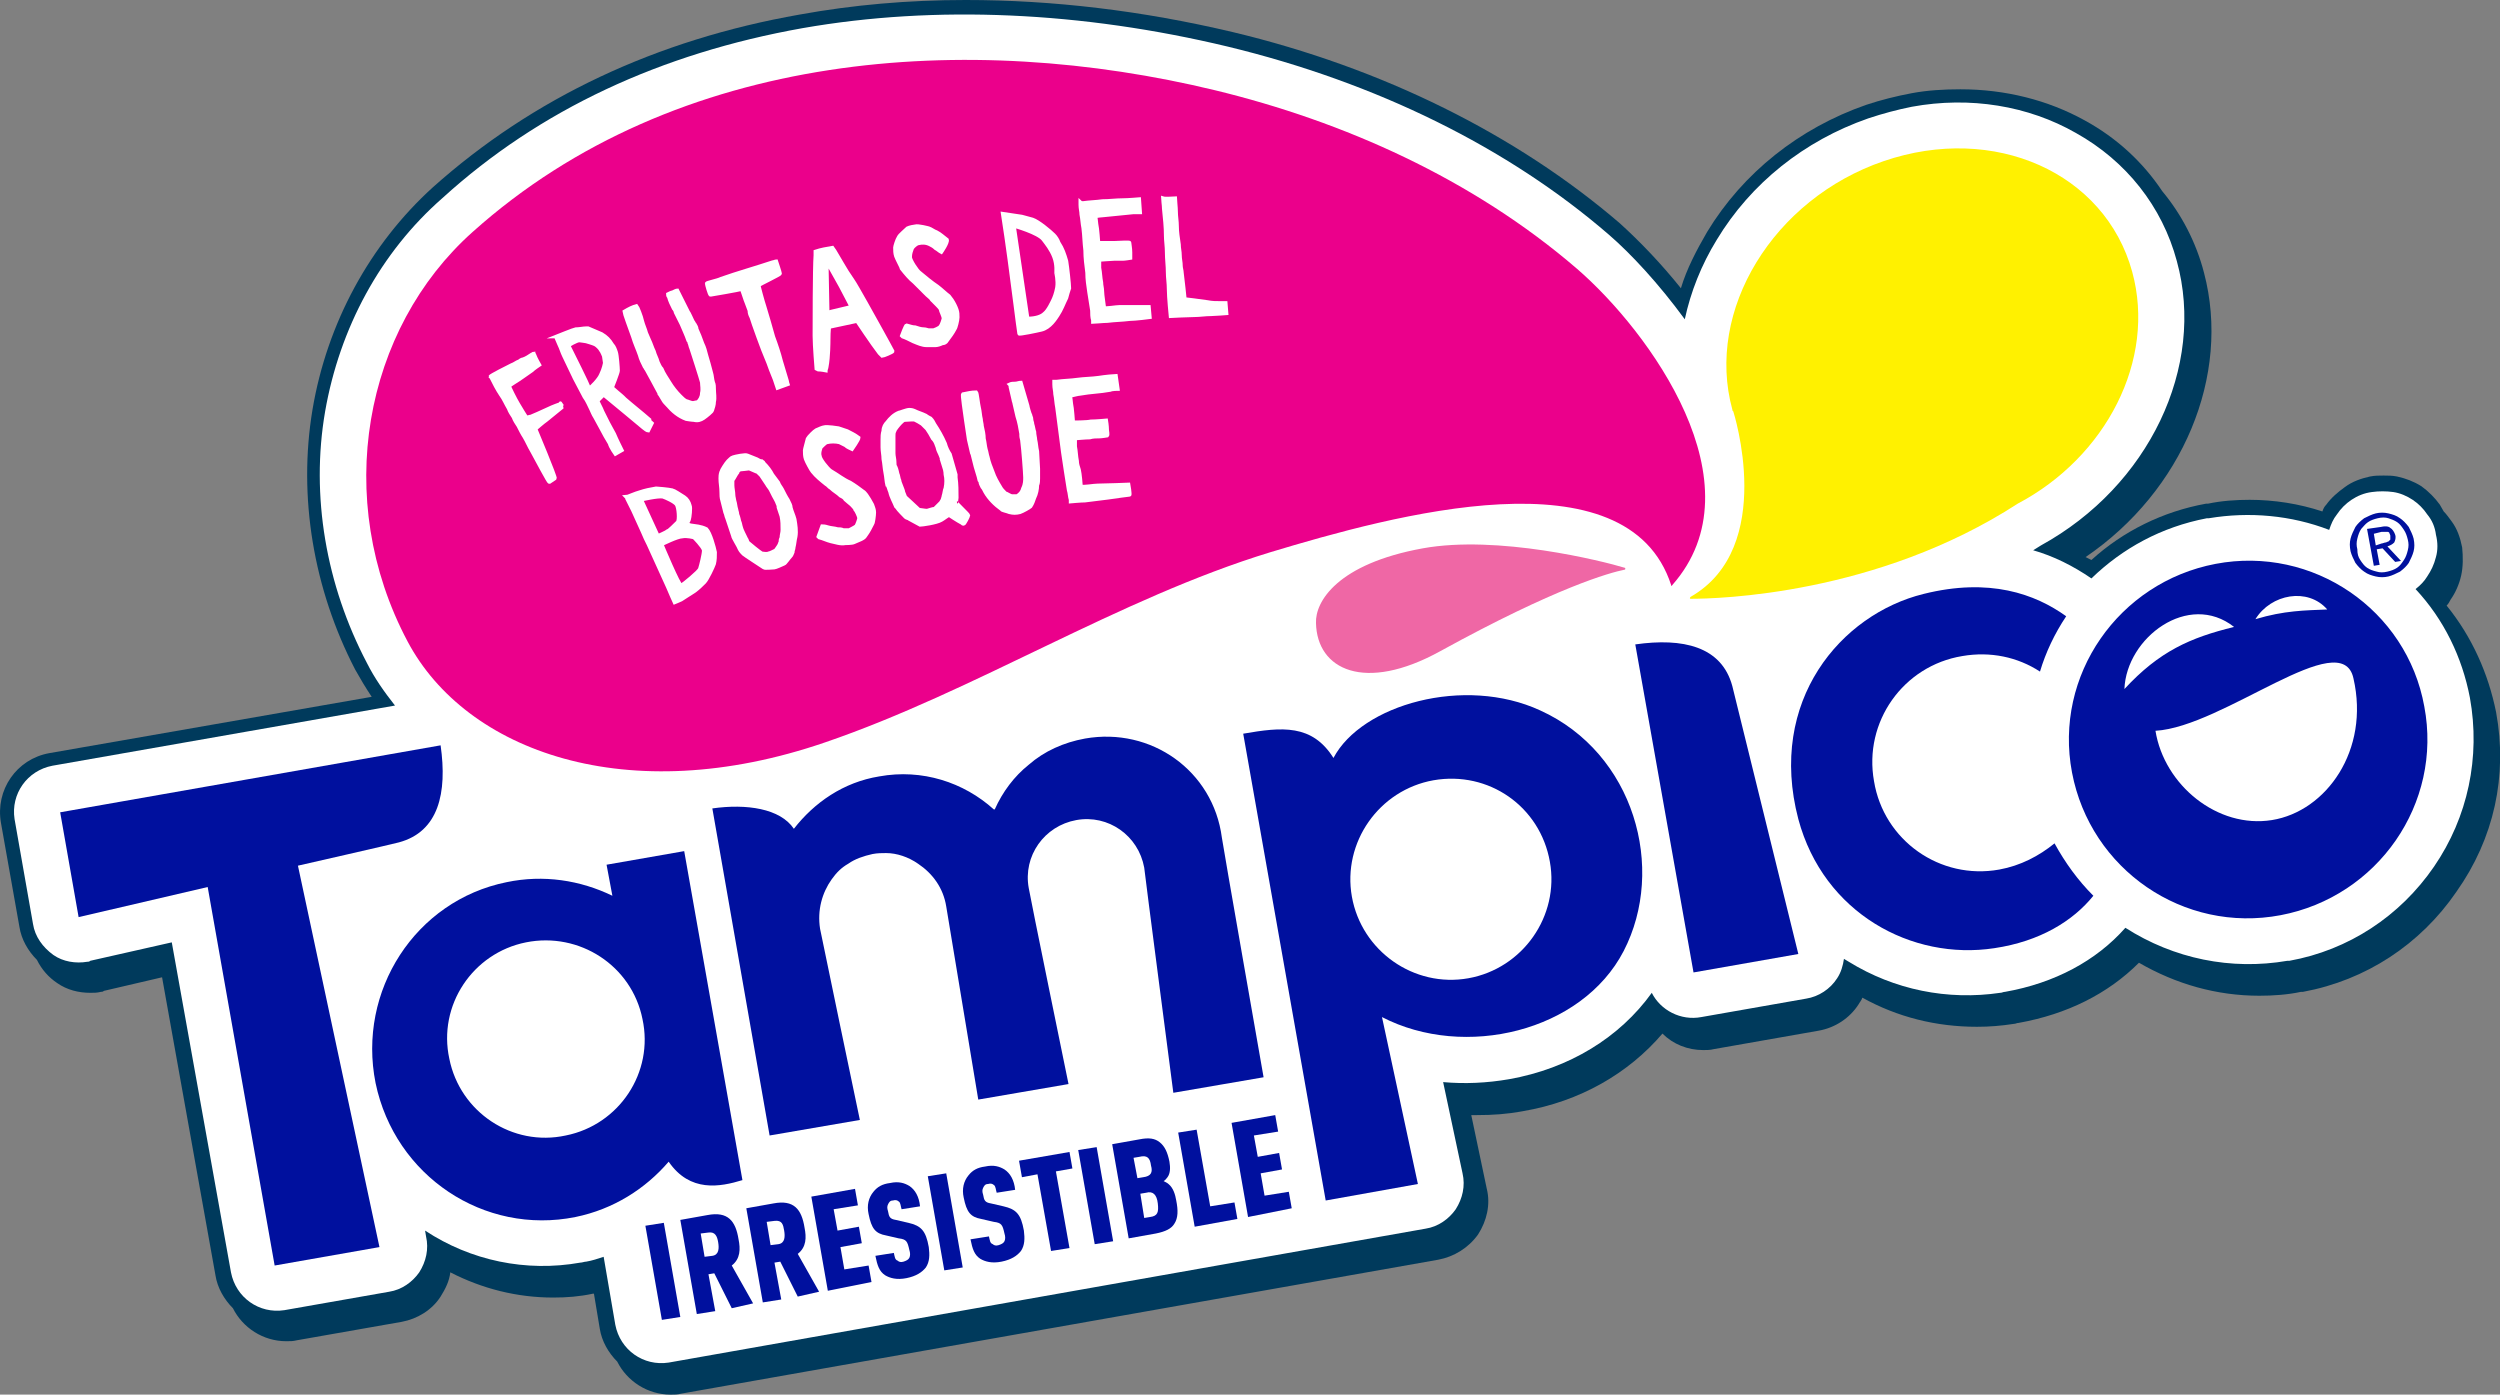 <svg xmlns="http://www.w3.org/2000/svg" xmlns:xlink="http://www.w3.org/1999/xlink" x="0px" y="0px" viewBox="0 0 257.6 143.7" style="enable-background:new 0 0 257.6 143.7;" xml:space="preserve"><rect x="0" y="0" width="257.6" height="143.7" fill="#808080" stroke="none"/><style type="text/css">	.st0{fill:#003A5C;}	.st1{fill:#FFFFFF;}	.st2{fill:#00109E;}	.st3{fill:none;}	.st4{fill:#EF67A5;}	.st5{fill:#FFF100;}	.st6{fill:#EB008B;}	.st7{fill:#FFFFFF;stroke:#FFFFFF;stroke-width:0.338;stroke-miterlimit:10;}</style><g id="Layer_1"></g><g id="type"></g><g id="Tampico_logo">	<g>		<g>			<g>				<path class="st0" d="M257.2,73.4c-0.8-4-2.5-7.8-5.1-11c0.2-0.2,0.3-0.4,0.4-0.6c0.5-0.7,0.9-1.6,1.1-2.5     c0.2-0.9,0.2-1.9,0.1-2.9c-0.2-1-0.5-1.9-1.1-2.7l0,0l0,0c-0.3-0.4-0.5-0.7-0.8-1c-0.1-0.2-0.3-0.5-0.4-0.7l0,0l0,0     c-0.5-0.7-1.2-1.4-1.9-1.9c-0.8-0.5-1.6-0.8-2.5-1c-0.5-0.1-0.9-0.1-1.4-0.1c-0.5,0-0.9,0-1.4,0.1c-0.9,0.2-1.8,0.5-2.6,1.1     c-0.7,0.5-1.4,1.1-1.9,1.8c-0.2,0.2-0.3,0.4-0.4,0.7c-2.4-0.8-5-1.2-7.5-1.2c-1.4,0-2.9,0.1-4.3,0.4l-0.2,0     c-4.4,0.8-8.5,2.8-11.8,5.8c-0.2-0.1-0.4-0.2-0.6-0.3c10-6.8,15-18.7,12.2-29.3c-0.8-3.1-2.3-6-4.3-8.4c-2-3-4.7-5.5-8-7.3     c-3.8-2.1-8.2-3.2-12.8-3.2c-1.7,0-3.4,0.1-5,0.4c-1.6,0.3-3.2,0.7-4.7,1.2c-6.9,2.4-12.7,7-16.4,13.1c-1.1,1.9-2.1,3.8-2.7,5.8     c-2-2.5-4.2-4.8-6.3-6.7c-10.6-9.1-24.4-16-39.9-19.7C117.7,1.1,108.5,0,99.5,0c-5.9,0-11.6,0.5-17.1,1.5     c-14.8,2.6-27.5,8.6-37.8,17.8c-6.5,5.9-10.9,14-12.4,22.9c-1.5,9,0.1,18.5,4.4,26.8c0.5,0.9,1.1,1.9,1.7,2.8L5.1,77.6     c-3.4,0.6-5.6,3.8-5,7.2L2,95.5c0.2,1.3,0.9,2.5,1.8,3.4c0.5,1,1.2,1.8,2.1,2.4c1,0.7,2.2,1,3.4,1c0.4,0,0.7,0,1.1-0.1     c0.1,0,0.2,0,0.3-0.1l6-1.4l5.5,30.7c0.2,1.3,0.9,2.5,1.8,3.4c1,2,3.1,3.4,5.5,3.4c0.4,0,0.7,0,1.1-0.1l10.8-1.9     c1.6-0.3,3.1-1.2,4-2.6c0.5-0.8,0.9-1.6,1-2.5c3.3,1.7,6.9,2.6,10.6,2.6c1.4,0,2.7-0.1,4.1-0.4c0,0,0.1,0,0.1,0l0.6,3.6     c0.2,1.3,0.9,2.5,1.8,3.4c1,2,3.1,3.4,5.5,3.4c0.4,0,0.7,0,1.1-0.1l78-13.8c1.6-0.3,3.1-1.2,4.1-2.6c0.9-1.4,1.3-3.1,0.9-4.7     l-1.6-7.6c0.2,0,0.4,0,0.6,0c1.6,0,3.1-0.1,4.7-0.4c5.9-1,10.9-3.9,14.4-8c1.1,1.1,2.6,1.7,4.2,1.7c0.4,0,0.7,0,1.1-0.1     l10.8-1.9c1.7-0.3,3.2-1.3,4.1-2.7c0.1-0.2,0.3-0.4,0.4-0.7c3.6,2,7.6,3,11.8,3c1.3,0,2.5-0.1,3.8-0.3c0.2,0,0.3-0.1,0.5-0.1     c5-0.9,9.2-3,12.4-6.2c3.8,2.2,8,3.4,12.4,3.4c1.4,0,2.9-0.1,4.3-0.4l0.2,0c6.5-1.2,12.1-4.9,15.8-10.3     C257,86.4,258.4,79.9,257.2,73.4z"></path>				<g id="XMLID_00000123442773200665724990000011068722613462655131_">					<path class="st1" d="M248.9,60.7c0.5-0.4,0.9-0.8,1.2-1.3c0.4-0.6,0.7-1.2,0.9-2c0.2-0.7,0.2-1.5,0-2.3      c-0.1-0.8-0.4-1.5-0.9-2.1l0,0c-0.4-0.6-0.9-1.1-1.5-1.5c-0.6-0.4-1.3-0.7-2-0.8c-0.7-0.1-1.5-0.1-2.2,0      c-0.8,0.1-1.5,0.4-2.1,0.8c-0.6,0.4-1.1,0.9-1.5,1.5c-0.4,0.5-0.6,1-0.8,1.6c-3.9-1.5-8.2-1.9-12.4-1.2l-0.2,0      c-4.7,0.9-8.7,3.1-11.9,6.2c-1.9-1.3-3.9-2.3-6-2.9c0.3-0.2,0.5-0.3,0.8-0.5c11.1-6.1,17-18.4,14-29.3      c-1.5-5.6-5.2-10.3-10.4-13.2C209,10.9,203,9.9,197,11c-1.5,0.3-3,0.7-4.5,1.2c-6.6,2.3-12.1,6.7-15.6,12.5      c-1.6,2.6-2.7,5.4-3.3,8.2c-2.7-3.7-5.6-6.8-7.8-8.7c-10.4-9-24-15.7-39.3-19.4c-15-3.6-30.1-4.3-43.8-1.9      c-14.6,2.6-27.1,8.4-37.1,17.5C39.2,26,35,33.8,33.5,42.4c-1.5,8.7,0.1,17.9,4.3,25.9c0.8,1.6,1.8,3,2.9,4.4L5.4,78.9      c-2.6,0.5-4.3,2.9-3.9,5.5l1.9,10.8c0.2,1.3,1,2.4,2.1,3.2c1,0.7,2.3,0.9,3.5,0.7c0.1,0,0.2,0,0.3-0.1l8.4-1.9l6.1,34      c0.5,2.6,2.9,4.3,5.5,3.9l10.8-1.9c1.3-0.2,2.4-1,3.1-2c0.7-1.1,1-2.4,0.7-3.7l-0.1-0.6c4.7,3.1,10.4,4.3,16,3.3      c0.2,0,0.4-0.1,0.6-0.1c0.6-0.1,1.2-0.3,1.8-0.5l1.2,7c0.5,2.6,2.9,4.3,5.5,3.9l78-13.8c1.3-0.2,2.4-1,3.1-2      c0.7-1.1,1-2.4,0.7-3.7l-2-9.4c2.2,0.2,4.5,0.1,6.8-0.3c6.2-1.1,11.4-4.3,14.7-8.9c0.9,1.8,3,2.9,5.1,2.5l10.8-1.9      c1.3-0.2,2.5-1,3.2-2.1c0.4-0.6,0.6-1.3,0.7-2c0.2,0.1,0.3,0.2,0.5,0.3c4.7,2.9,10.2,4,15.6,3.2c0.2,0,0.3-0.1,0.5-0.1      c5.1-0.9,9.4-3.2,12.4-6.6c5,3.2,10.9,4.4,16.7,3.4l0.2,0c6.1-1.1,11.4-4.6,14.9-9.7c3.5-5.1,4.8-11.3,3.7-17.4      C253.7,67.7,251.8,63.8,248.9,60.7z"></path>				</g>				<g>					<path class="st2" d="M68.2,136l-1.7-9.7l1.9-0.3l1.7,9.7L68.2,136z"></path>					<path class="st2" d="M75.4,134.8l-1.8-3.6l-0.6,0.1l0.7,3.8l-1.9,0.3l-1.7-9.7l2.8-0.5c2.1-0.4,2.9,0.6,3.2,2.5      c0.2,1,0.2,2-0.7,2.7l2.2,3.9L75.4,134.8z M73,127l-0.8,0.1l0.4,2.4l0.8-0.1c0.7-0.1,0.7-0.8,0.6-1.4S73.7,126.9,73,127z"></path>					<path class="st2" d="M82.2,133.6l-1.8-3.6l-0.6,0.1l0.7,3.8l-1.9,0.3l-1.7-9.7l2.8-0.5c2.1-0.4,2.9,0.6,3.2,2.5      c0.2,1,0.2,2-0.7,2.7l2.2,3.9L82.2,133.6z M79.8,125.8l-0.8,0.1l0.4,2.4l0.8-0.1c0.7-0.1,0.7-0.8,0.6-1.4      S80.6,125.7,79.8,125.8z"></path>					<path class="st2" d="M85.3,133l-1.7-9.7l4.5-0.8l0.3,1.7l-2.5,0.4l0.4,2.2l2.2-0.4l0.3,1.7l-2.2,0.4l0.4,2.3l2.5-0.4l0.3,1.7      L85.3,133z"></path>					<path class="st2" d="M95.4,130.6c-0.4,0.5-1,0.9-2,1.1c-1,0.2-1.7,0-2.2-0.3c-0.6-0.4-0.8-1-1-2l1.9-0.3      c0.1,0.4,0.1,0.7,0.4,0.8c0.1,0.1,0.3,0.2,0.6,0.1s0.5-0.2,0.6-0.4c0.1-0.2,0.1-0.5,0-0.8c-0.2-0.9-0.3-1.1-1.1-1.2l-1.3-0.3      c-1.1-0.2-1.5-0.7-1.8-2.2c-0.2-0.9,0-1.7,0.5-2.3c0.4-0.5,0.9-0.8,1.7-0.9c0.9-0.2,1.5,0,2,0.3c0.6,0.4,1,1.1,1.1,2.1      l-1.9,0.3c-0.1-0.3-0.1-0.7-0.3-0.8c-0.1-0.1-0.3-0.2-0.6-0.1c-0.3,0-0.4,0.2-0.5,0.4c-0.1,0.2-0.1,0.4,0,0.7      c0.1,0.6,0.2,0.8,0.8,0.9l1.3,0.3c1.3,0.3,1.8,0.8,2.1,2.5C95.8,129.3,95.8,130,95.4,130.6z"></path>					<path class="st2" d="M97.3,130.9l-1.7-9.7l1.9-0.3l1.7,9.7L97.3,130.9z"></path>					<path class="st2" d="M105.2,128.9c-0.4,0.5-1,0.9-2,1.1c-1,0.2-1.7,0-2.2-0.3c-0.6-0.4-0.8-1-1-2l1.9-0.3      c0.1,0.4,0.1,0.7,0.4,0.8c0.1,0.1,0.3,0.2,0.6,0.1s0.5-0.2,0.6-0.4c0.1-0.2,0.1-0.5,0-0.8c-0.2-0.9-0.3-1.1-1.1-1.2l-1.3-0.3      c-1.1-0.2-1.5-0.7-1.8-2.2c-0.2-0.9,0-1.7,0.5-2.3c0.4-0.5,0.9-0.8,1.7-0.9c0.9-0.2,1.5,0,2,0.3c0.6,0.4,1,1.1,1.1,2.1      l-1.9,0.3c-0.1-0.3-0.1-0.7-0.3-0.8c-0.1-0.1-0.3-0.2-0.6-0.1c-0.3,0-0.4,0.2-0.5,0.4c-0.1,0.2-0.1,0.4,0,0.7      c0.1,0.6,0.2,0.8,0.8,0.9l1.3,0.3c1.3,0.3,1.8,0.8,2.1,2.5C105.6,127.6,105.6,128.3,105.2,128.9z"></path>					<path class="st2" d="M108.8,120.7l1.4,7.9l-1.9,0.3l-1.4-7.9l-1.6,0.3l-0.3-1.7l5.2-0.9l0.3,1.7L108.8,120.7z"></path>					<path class="st2" d="M112.8,128.2l-1.7-9.7l1.9-0.3l1.7,9.7L112.8,128.2z"></path>					<path class="st2" d="M121,126.1c-0.3,0.5-0.9,0.8-1.9,1l-2.8,0.5l-1.7-9.7l2.8-0.5c1-0.2,1.6-0.1,2.1,0.3c0.5,0.4,0.8,1,1,2      c0.1,0.6,0.1,1.2-0.2,1.6c-0.1,0.1-0.2,0.3-0.4,0.4c0.2,0.1,0.4,0.2,0.5,0.3c0.5,0.4,0.7,1.1,0.8,1.7      C121.4,124.7,121.4,125.5,121,126.1z M117.4,119.2l-0.6,0.1l0.4,2.1l0.6-0.1c0.8-0.1,1-0.5,0.8-1.2      C118.5,119.3,118.2,119,117.4,119.2z M118.1,122.9l-0.6,0.1l0.4,2.5l0.6-0.1c0.8-0.1,0.9-0.5,0.8-1.4S118.8,122.7,118.1,122.9z      "></path>					<path class="st2" d="M123.1,126.4l-1.7-9.7l1.9-0.3l1.4,7.9l2.5-0.4l0.3,1.7L123.1,126.4z"></path>					<path class="st2" d="M128.6,125.4l-1.7-9.7l4.5-0.8l0.3,1.7l-2.5,0.4l0.4,2.2l2.2-0.4l0.3,1.7l-2.2,0.4l0.4,2.3l2.5-0.4      l0.3,1.7L128.6,125.4z"></path>				</g>				<path id="XMLID_00000049925257289985747910000001947434694168759726_" class="st2" d="M6.2,83.7l1.9,10.8l13.3-3.1l6.9,39     l10.8-1.9l-8.4-39.3c0,0,10.1-2.3,10.4-2.4c4.1-1.1,5-5.1,4.3-10L6.2,83.7z"></path>				<path id="XMLID_00000103985069212423436170000006979723526284642735_" class="st2" d="M178.5,70.7c-1.1-4.1-5.1-5-10-4.3l6,33.8     l10.8-1.9C185.3,98.3,178.6,71.1,178.5,70.7z"></path>				<path id="XMLID_00000183233004058357879340000002148563505312492450_" class="st2" d="M70.5,87.7l6,33.9     c-2.3,0.7-5.4,1.3-7.6-1.9c-2.4,2.8-5.7,4.9-9.6,5.7c-9.4,1.9-18.6-4.2-20.6-13.8c-1.9-9.5,4.1-18.8,13.5-20.7     c3.8-0.8,7.6-0.2,10.9,1.4l-0.6-3.2L70.5,87.7z M54.2,97.1c-5.5,1.1-9.1,6.5-7.9,12c1.1,5.5,6.5,9.1,12,7.9     c5.5-1.1,9.1-6.5,7.9-12C65.1,99.5,59.7,96,54.2,97.1z"></path>				<path id="XMLID_00000051382209396159694530000012041216405779486874_" class="st2" d="M128.1,75.6l8.5,48.1l9.5-1.7l-3.7-17.2     c8.5,4.4,20.6,1.5,24.9-6.8c4.4-8.5,1.1-20.4-8.6-24.8c-7.8-3.6-18.4-0.6-21.3,4.9C135.2,74.6,132.1,74.9,128.1,75.6z      M159.7,88.8c1,5.6-2.8,11-8.4,12c-5.6,1-11-2.8-12-8.4c-1-5.6,2.8-11,8.4-12C153.4,79.4,158.7,83.1,159.7,88.8z"></path>				<g id="XMLID_00000016036957724432256160000005613638933128402340_">					<path id="XMLID_00000151516975747415803510000007266489625529289606_" class="st2" d="M206,89.6c-6.1,1.1-11.9-3-12.9-9.1      c-1.1-6.1,3-11.9,9.1-12.9c2.9-0.5,5.7,0.1,8,1.6c0.6-2,1.5-3.9,2.7-5.7c-3.2-2.3-7.9-4-14.7-2.3c-8.5,2.1-16.1,11-12.9,23.2      c2.6,9.7,11.7,14.6,20.2,13.3c4.7-0.7,8.1-2.8,10.2-5.4c-1.6-1.6-2.9-3.4-4-5.4C210.1,88.2,208.2,89.2,206,89.6z"></path>				</g>				<g id="XMLID_00000144304251337392413600000009568918703967010451_">					<path id="XMLID_00000148631088138399713980000008589527956510963336_" class="st2" d="M228.3,58.1c-10,1.9-16.7,11.5-14.8,21.5      c1.9,10,11.5,16.6,21.5,14.7c10-1.9,16.7-11.5,14.8-21.5C248,62.8,238.3,56.2,228.3,58.1z M239.8,62.8c-2.3,0.1-4.4,0.1-7.4,1      C234,61.2,237.8,60.5,239.8,62.8z M230.2,64.6c-4.5,1.1-7.7,2.5-11.3,6.4C219.1,65.7,225.5,60.9,230.2,64.6z M234.1,84.5      c-5.6,0.9-11.1-3.6-12-9.2c7-0.4,19.2-11,20.4-5.4C244.2,77.3,239.7,83.6,234.1,84.5z"></path>				</g>				<g id="XMLID_00000086681995624217081690000016286239862806595459_">					<path id="XMLID_00000030478294754086653170000000667240887054309053_" class="st3" d="M86,90.4c0.5-0.6,1-1.2,1.7-1.6      C87,89.2,86.4,89.8,86,90.4z"></path>					<path id="XMLID_00000177442342763372790160000006438419931075059887_" class="st3" d="M91.6,87.8c1.2,0.1,2.3,0.4,3.3,1.1      C93.9,88.1,92.7,87.8,91.6,87.8z"></path>					<path id="XMLID_00000111176290428224426540000009848955542430859408_" class="st2" d="M111.8,76.1c-2.2,0.4-4.2,1.3-5.8,2.7      c-1.5,1.2-2.7,2.8-3.5,4.6c0,0,0,0-0.1,0c-3.1-2.8-7.4-4.2-11.8-3.4c-3.7,0.6-6.7,2.7-8.8,5.4c-1.4-2.1-4.9-2.6-8.4-2.1      l5.9,33.7l9.3-1.6c0,0-4.1-19.6-4.1-19.7c-0.3-1.9,0.2-3.7,1.2-5.1c0.5-0.7,1-1.2,1.7-1.6c0.7-0.5,1.6-0.8,2.5-1      c0.5-0.1,1-0.1,1.4-0.1c1.1,0,2.3,0.4,3.3,1.1c1.5,1,2.6,2.5,2.9,4.4c0,0,3.3,19.9,3.3,19.9l9.3-1.6c0,0-4-19.5-4.1-20.2      c-0.6-3.3,1.6-6.4,4.9-7c3.3-0.6,6.4,1.6,7,4.9c0,0.2,3,23.2,3,23.2l9.3-1.6c0,0-4.3-24.5-4.3-24.7      C125,79.4,118.6,74.9,111.8,76.1z"></path>				</g>				<path id="XMLID_00000010995271381050193070000007817429644023736456_" class="st4" d="M167.4,58.5c0.1,0,0.1,0.2,0,0.2     c-1.5,0.3-7,1.8-19,8.4c-7.8,4.3-12.7,1.9-12.8-2.9c-0.1-2.2,2.2-6.1,11-7.7C154.3,55.1,165.1,57.8,167.4,58.5z"></path>				<g id="XMLID_00000080884674029345228530000005694498830933637544_">					<path id="XMLID_00000134208756827075757480000003014886105458765712_" class="st5" d="M219.7,28c-2.8-10.2-14.2-15.3-25.6-11.4      c-11.4,3.9-18.4,15.4-15.6,25.6c0,0.1,0,0.1,0.1,0.2l0,0c0,0,4.5,14-4.4,19.1c-0.1,0.1-0.1,0.2,0,0.2c2.8,0,19.2-0.4,33.7-9.8      C217,47.1,222.2,37.1,219.7,28z"></path>					<path id="XMLID_00000036945620403620958950000016692874175862521740_" class="st6" d="M48.7,23.9c-11.2,10-14.5,27.5-6.7,42.2      c6,11.3,22.6,17.4,43,10.4c15.5-5.3,30.2-14.8,45.9-19.6c12.6-3.8,36.8-10.5,41.3,3.4c0,0.1,0.1,0.1,0.1,0      c9.2-10.4-2.4-26.2-9.8-32.6c-10.8-9.3-24.1-15.2-37.3-18.4C100,3.2,69.8,5,48.7,23.9z"></path>				</g>				<path id="XMLID_00000013162706136174501780000001509724357708654239_" class="st2" d="M242.2,55.5c0.1-0.4,0.3-0.8,0.5-1.2     c0.2-0.3,0.5-0.6,0.9-0.9c0.4-0.2,0.8-0.4,1.2-0.5c0.4-0.1,0.9-0.1,1.3,0c0.4,0.1,0.8,0.2,1.2,0.5c0.3,0.2,0.6,0.5,0.9,0.9     c0.2,0.4,0.4,0.8,0.5,1.2c0.1,0.5,0.1,0.9,0,1.3c-0.1,0.4-0.3,0.8-0.5,1.2c-0.2,0.3-0.5,0.6-0.9,0.9c-0.4,0.2-0.8,0.4-1.2,0.5     c-0.4,0.1-0.9,0.1-1.3,0c-0.4-0.1-0.8-0.2-1.2-0.5c-0.3-0.2-0.6-0.5-0.9-0.9c-0.2-0.4-0.4-0.8-0.5-1.2     C242.1,56.3,242.1,55.9,242.2,55.5 M243.2,57.7c0.2,0.3,0.4,0.6,0.7,0.8c0.3,0.2,0.6,0.3,1,0.4c0.3,0.1,0.7,0.1,1.1,0     c0.4-0.1,0.7-0.2,1-0.4c0.3-0.2,0.5-0.5,0.7-0.8c0.2-0.3,0.3-0.6,0.4-1c0.1-0.4,0.1-0.7,0-1.1c-0.1-0.4-0.2-0.7-0.4-1     c-0.2-0.3-0.4-0.6-0.7-0.8c-0.3-0.2-0.6-0.3-0.9-0.4c-0.3-0.1-0.7-0.1-1.1,0c-0.4,0.1-0.7,0.2-1,0.4c-0.3,0.2-0.5,0.5-0.7,0.7     c-0.2,0.3-0.3,0.6-0.4,1c-0.1,0.4-0.1,0.7,0,1.1C242.9,57.1,243,57.4,243.2,57.7 M245.3,54.3c0.4-0.1,0.8-0.1,1,0.1     c0.2,0.1,0.4,0.4,0.5,0.7c0.1,0.3,0,0.6-0.1,0.8c-0.2,0.2-0.4,0.3-0.7,0.4l1.4,1.5l-0.6,0.1l-1.3-1.4l-0.6,0.1l0.3,1.6l-0.6,0.1     l-0.7-3.8L245.3,54.3z M245.4,56c0.1,0,0.3-0.1,0.4-0.1c0.1,0,0.2-0.1,0.3-0.1c0.1-0.1,0.1-0.1,0.2-0.2c0-0.1,0-0.2,0-0.4     c0-0.1-0.1-0.2-0.1-0.3c-0.1-0.1-0.1-0.1-0.2-0.1c-0.1,0-0.2,0-0.3,0c-0.1,0-0.2,0-0.3,0l-0.8,0.2l0.2,1.2L245.4,56z"></path>			</g>		</g>		<g>			<g>				<g>					<path class="st7" d="M57.9,42c0,0-1.1,0.9-1.6,1.3c-0.3,0.2-1.1,0.9-1.1,0.9c0,0,2.1,5,2,5.1c0,0-0.6,0.4-0.6,0.4      c-0.1,0-1.3-2.3-1.8-3.2c-0.3-0.5-0.5-1-0.8-1.5c-0.2-0.3-0.4-0.7-0.6-1.1c-0.2-0.3-0.4-0.6-0.5-0.9c-0.2-0.3-0.4-0.6-0.5-0.9      c-0.3-0.5-0.5-1-0.8-1.4c-0.4-0.6-0.7-1.2-1-1.8c0,0-0.1-0.1-0.1-0.1c0-0.1,1.8-1,2.2-1.2c0.3-0.1,0.5-0.3,0.8-0.4      c0.1-0.1,0.3-0.2,0.4-0.2c0.3-0.1,0.6-0.3,0.9-0.5c0.1,0,0.1-0.1,0.2-0.1c0,0.1,0.1,0.1,0.1,0.2c0.1,0.3,0.5,1,0.5,1      c0,0-0.6,0.4-0.8,0.6c-0.3,0.2-0.7,0.5-1,0.7c-0.4,0.3-1.3,0.8-1.3,0.9c0,0.1,0.6,1.3,0.9,1.8c0.2,0.3,0.8,1.4,0.9,1.4      c0,0,0.3-0.1,0.4-0.1c0.2-0.1,0.5-0.2,0.7-0.3c0.4-0.2,0.7-0.3,1.1-0.5c0.4-0.2,1.2-0.5,1.3-0.5C57.6,41.3,57.9,41.9,57.9,42z"></path>					<path class="st7" d="M67.2,43.6c0,0-0.4,0.8-0.4,0.8c-0.1,0-0.4-0.2-0.5-0.3c-0.6-0.5-1.2-1-1.8-1.5c-0.6-0.5-2.3-1.9-2.3-1.9      c0,0-0.6,0.6-0.6,0.6c0,0.1,0.4,0.8,0.5,1.1c0.2,0.4,0.4,0.8,0.6,1.2c0.2,0.4,0.4,0.7,0.6,1.1c0.2,0.5,0.8,1.7,0.8,1.7      c0,0-0.7,0.4-0.7,0.4c0,0-0.5-0.7-0.6-1.1c-0.3-0.5-0.6-1-0.9-1.6c-0.2-0.4-0.4-0.7-0.6-1.1c-0.2-0.3-0.3-0.6-0.4-0.8      c-0.2-0.4-0.4-0.9-0.7-1.3c-0.3-0.6-0.7-1.3-1-1.9c-0.4-0.8-0.7-1.5-1.1-2.3c-0.2-0.4-0.3-0.8-0.5-1.2      c-0.1-0.2-0.2-0.5-0.3-0.7c0,0,0-0.1-0.1-0.1c0,0,2-0.8,2.1-0.8c0.4,0,0.8-0.1,1.1-0.1c0.1,0,0.1,0,0.2,0      c0.5,0.2,0.9,0.4,1.4,0.6c0.5,0.3,0.8,0.6,1.1,1.1c0.2,0.2,0.3,0.5,0.4,0.8c0.1,0.3,0.2,1.6,0.2,1.9c0,0.2-0.6,1.7-0.6,1.7      c0,0.1,0.9,0.8,1.1,1c0.1,0.1,0.1,0.1,0.2,0.2c0.8,0.7,1.7,1.4,2.5,2.1C66.8,43.3,67,43.4,67.2,43.6z M61.9,38.6      c0.3-0.6,0.4-1.2,0.4-1.2l-0.1-0.7c0,0-0.2-0.5-0.3-0.6c-0.1-0.2-0.4-0.5-0.6-0.6c-0.2-0.1-0.9-0.3-0.9-0.3s-0.6-0.1-0.7-0.1      c-0.3,0-1.1,0.5-1.1,0.5c2,4,2.1,4.3,2.1,4.4C60.9,39.9,61.7,39.1,61.9,38.6z"></path>					<path class="st7" d="M65.6,31.5c0.1,0.1,0.5,1.1,0.6,1.6c0.1,0.4,0.3,0.8,0.4,1.2c0.1,0.2,0.2,0.5,0.3,0.7      c0.2,0.4,0.3,0.8,0.5,1.2c0.1,0.4,0.3,0.7,0.4,1.1c0.1,0.2,0.2,0.5,0.4,0.7c0.2,0.5,0.5,0.9,0.8,1.4c0.3,0.5,0.7,1,1.1,1.4      c0.2,0.2,0.4,0.4,0.6,0.5c0.1,0,0.5,0.2,0.7,0.2c0.1,0,0.4-0.1,0.5-0.1c0.2-0.2,0.4-0.5,0.4-0.9c0.1-0.4,0-0.8,0-1.1      c-0.1-0.4-0.9-2.9-1.1-3.5c-0.1-0.2-0.1-0.4-0.2-0.6c0-0.1,0-0.1-0.1-0.2c-0.2-0.6-0.5-1.2-0.7-1.7c-0.2-0.4-0.4-0.8-0.6-1.2      c0-0.1-0.1-0.3-0.2-0.4c-0.2-0.4-0.4-0.8-0.5-1.2c-0.1-0.1-0.1-0.2-0.1-0.3c0.2-0.1,0.4-0.2,0.5-0.2c0.2-0.1,0.4-0.2,0.5-0.2      c0,0,0.8,1.6,1.1,2.2c0.1,0.1,0.4,0.8,0.5,1c0.1,0.1,0.1,0.2,0.2,0.3c0.1,0.2,0.2,0.3,0.2,0.5c0.1,0.2,0.2,0.5,0.3,0.7      c0.1,0.3,0.2,0.5,0.3,0.8c0.2,0.4,0.3,0.8,0.4,1.2c0.1,0.3,0.4,1.4,0.5,1.8c0.1,0.3,0.1,0.7,0.2,1c0.1,0.2,0.1,0.5,0.1,0.7      c0,0.4,0.1,0.9,0,1.3c0,0.3-0.1,0.6-0.2,0.9c0,0.1-0.6,0.6-0.9,0.8c-0.3,0.2-0.6,0.3-1,0.2c-0.2,0-0.8-0.1-0.8-0.1      c-0.8-0.3-1.4-0.8-2-1.5c-0.1-0.1-0.3-0.3-0.4-0.5c-0.1-0.2-0.2-0.3-0.3-0.5c-0.1-0.1-0.1-0.1-0.1-0.2      c-0.2-0.4-0.5-0.9-0.7-1.3c-0.2-0.4-0.4-0.7-0.6-1.1c-0.1-0.1-0.1-0.2-0.2-0.3c-0.2-0.4-0.4-0.8-0.5-1.2      c-0.2-0.6-0.5-1.2-0.7-1.9c-0.3-0.8-0.9-2.5-0.9-2.6C64.8,31.8,65.2,31.6,65.6,31.5z"></path>					<path class="st7" d="M73.2,30.4c-0.1,0-0.4-1.1-0.4-1.2c0-0.1,1.1-0.3,1.5-0.5c1.7-0.6,3.5-1.1,5.3-1.7c0.1,0,0.3-0.1,0.4-0.1      c0,0,0.4,1.2,0.4,1.3c0,0.1-2.1,1.1-2.2,1.2c0,0.1,0.4,1.6,0.6,2.2c0.3,1,0.6,2,0.9,3.1c0.3,0.8,0.6,1.7,0.8,2.5      c0.2,0.7,0.4,1.3,0.6,2c0,0.1,0.1,0.4,0.1,0.4c0,0-1.1,0.4-1.1,0.4c0,0-0.2-0.6-0.3-0.9c-0.1-0.3-0.3-0.7-0.4-1      c-0.1-0.3-0.4-1.1-0.5-1.3c-0.2-0.4-1.4-3.7-1.5-4.1c-0.1-0.2-0.2-0.4-0.2-0.7c-0.1-0.3-0.2-0.5-0.3-0.8      c-0.1-0.2-0.4-1.2-0.5-1.4C76.2,29.9,73.2,30.4,73.2,30.4z"></path>					<path class="st7" d="M92,36.2c0,0.1-1,0.5-1.1,0.5c0,0-0.2-0.2-0.3-0.3c-0.7-0.9-2.3-3.3-2.3-3.3s-2.8,0.6-2.8,0.6      c-0.1,0-0.1,1.4-0.1,1.4s0,1.7-0.2,2.7c0,0.1-0.1,0.3-0.1,0.4c0,0-0.5-0.1-0.8-0.1c0,0-0.2-0.1-0.2-0.1c0,0-0.2-2.4-0.2-3.4      c0-0.9,0-7,0.1-8.3c0-0.1,0-0.3,0-0.4c0.6-0.2,1.2-0.3,1.8-0.4c0.1,0.1,1,1.7,1.5,2.5c0.2,0.3,0.4,0.6,0.6,0.9      c0.3,0.4,2.4,4.2,2.9,5.1C91.2,34.7,92,36.2,92,36.2z M87.7,31.6l-1.1-2.1L85.2,27l0.1,5.2l0.3-0.1L87.7,31.6z"></path>					<path class="st7" d="M94.3,33.7c0.3,0.1,0.6,0.2,0.9,0.2c0.2,0,0.4,0.1,0.5,0.1s0.3,0,0.5,0c0,0,0.6-0.2,0.7-0.4      c0.1-0.1,0.3-0.7,0.3-0.8c0-0.2-0.3-0.8-0.3-0.9c0-0.1-0.3-0.4-0.4-0.5c-0.1-0.1-0.4-0.4-0.5-0.5c-0.1-0.2-0.3-0.3-0.5-0.5      c-0.3-0.3-0.6-0.6-0.9-0.9c-0.1-0.1-0.3-0.3-0.4-0.4c-0.5-0.4-0.9-0.9-1.3-1.4c0-0.1-0.5-1-0.6-1.3c-0.1-0.3-0.1-0.6-0.1-0.9      c0-0.1,0.2-0.8,0.4-1.1c0.1-0.2,0.7-0.7,0.9-0.9c0.2-0.1,0.7-0.2,0.8-0.2c0.3-0.1,1.4,0.2,1.4,0.2c0.3,0.1,0.5,0.3,0.8,0.4      c0.4,0.2,0.7,0.5,1.1,0.8C97.7,25,97,26,97,26c-0.2-0.1-0.4-0.3-0.6-0.4c-0.2-0.2-0.4-0.3-0.6-0.4C95.4,25,95,25,94.6,25.1      c-0.1,0-0.5,0.3-0.6,0.5c-0.1,0.3-0.2,0.5-0.2,0.9c0,0.3,0.7,1.4,1,1.6c0.6,0.5,1.2,1,1.8,1.4c0.4,0.3,0.8,0.7,1.2,1      c0.1,0.1,0.2,0.3,0.3,0.4c0.2,0.3,0.4,0.7,0.5,1c0.1,0.3,0.1,0.5,0.1,0.8c0,0.3-0.2,1.1-0.3,1.2c-0.2,0.4-0.5,0.8-0.8,1.2      c-0.1,0.2-0.3,0.3-0.5,0.3c-0.2,0.1-0.5,0.2-0.7,0.2c-0.2,0-0.8,0-0.9,0c-0.5,0-0.9-0.2-1.4-0.4c-0.4-0.2-0.8-0.4-1.1-0.5      c0,0-0.1-0.1-0.1-0.1c0,0,0.4-1.1,0.5-1.1C93.8,33.6,94,33.7,94.3,33.7z"></path>					<path class="st7" d="M110.2,29.7c-0.1,0.3-0.2,0.6-0.3,1c-0.3,0.6-0.5,1.2-0.9,1.8c-0.2,0.3-0.8,1.3-1.7,1.5      c-0.4,0.1-2.3,0.5-2.3,0.4c0,0-0.3-2.1-0.4-3c-0.4-3.1-0.8-6.2-1.3-9.4c0,0,1.3,0.2,2,0.3c0.4,0.1,0.7,0.2,1.1,0.3      c0.6,0.2,1.8,1.2,2.2,1.6c0.2,0.2,0.4,0.5,0.5,0.8c0.4,0.6,0.6,1.2,0.8,1.9C110,27.5,110.2,29.3,110.2,29.7z M108.6,26.5      c-0.3-0.8-0.8-1.4-1.1-1.8c-0.5-0.7-3-1.4-3-1.4l1.4,9.5c0.8,0,1.4-0.2,1.7-0.5c0.4-0.3,0.8-1.2,0.9-1.4      c0.1-0.2,0.3-0.7,0.4-1.3c0.1-0.7-0.1-1.5-0.1-1.5S108.9,27.3,108.6,26.5z"></path>					<path class="st7" d="M111.6,20.9c0.7-0.1,1.3-0.1,2-0.2c0.7,0,1.4-0.1,2.1-0.1c0.5,0,1.7-0.1,1.7-0.1c0,0,0.1,1.4,0.1,1.4      c0,0-0.6,0-0.7,0c-1,0.1-1.9,0.2-3,0.3c-0.2,0-0.9,0.1-0.9,0.1c0,0,0.1,0.7,0.1,0.8c0.1,0.4,0.2,1.9,0.2,1.9s1.3,0,1.7,0      c0.4,0,1.5-0.1,1.5,0c0,0.1,0.1,0.6,0.1,1c0,0.1,0,0.5,0,0.6c0,0-0.6,0.1-0.8,0.1c-0.3,0-0.6,0-0.9,0c-0.3,0-1.4,0.1-1.5,0.1      c0,0,0,0.6,0,0.8c0.1,0.5,0.1,1,0.2,1.5c0,0.3,0.1,0.6,0.1,0.9c0,0.4,0.2,1.6,0.2,1.7c0.1,0.1,1.2-0.1,1.6-0.1c0.7,0,3,0,3,0      c0,0,0.1,1.1,0.1,1.1c0,0-1.5,0.2-2.1,0.2c-0.8,0.1-1.5,0.1-2.3,0.2c-0.4,0-1.4,0.1-1.5,0.1c0-0.1,0-0.1,0-0.2      c-0.1-0.3-0.1-0.7-0.1-1c-0.1-0.6-0.2-1.3-0.3-1.9c-0.1-0.7-0.2-1.3-0.2-2c-0.1-0.8-0.2-1.5-0.2-2.3c-0.1-0.8-0.1-1.5-0.2-2.3      c-0.1-0.5-0.1-0.9-0.2-1.4c0-0.3-0.1-0.6-0.1-1c0-0.1,0-0.2,0-0.3C111.4,20.9,111.5,20.9,111.6,20.9z"></path>					<path class="st7" d="M121.1,20.4c0,0.1,0.1,1,0.1,1.4c0,0.5,0.1,1,0.1,1.5c0,0.6,0.1,1.2,0.2,1.9c0,0.4,0.1,0.7,0.1,1.1      c0,0.4,0.1,0.7,0.1,1.1c0,0.2,0.1,0.5,0.1,0.7c0.1,0.7,0.3,2.7,0.3,2.7c0.1,0,1.6,0.2,2.3,0.3c0.5,0.1,0.9,0.1,1.4,0.1      c0.2,0,0.3,0,0.5,0c0,0.1,0.1,1.1,0.1,1.1c0,0-1.3,0.1-1.6,0.1c-0.6,0-1.2,0.1-1.7,0.1c-0.6,0-2.5,0.1-2.5,0.1      c0,0-0.2-2-0.2-2.8c0-0.6-0.1-1.2-0.1-1.7c0-0.7-0.1-1.4-0.1-2.1c0-0.6-0.1-1.2-0.1-1.7c0-0.9-0.1-1.8-0.2-2.8      c0-0.3-0.1-1-0.1-1.1C120.1,20.5,120.9,20.4,121.1,20.4z"></path>				</g>				<g>					<g>						<path class="st7" d="M73.7,56.9c0,0.4,0,0.8-0.1,1.2c-0.1,0.3-0.7,1.6-1,1.9c-0.3,0.3-0.6,0.6-1,0.9c-0.5,0.3-0.9,0.6-1.4,0.9       c-0.2,0.1-0.7,0.3-0.7,0.3c0,0-0.5-1.1-0.7-1.6c-0.3-0.7-0.7-1.5-1-2.2c-0.3-0.7-0.7-1.5-1-2.2c-0.2-0.4-0.4-0.8-0.6-1.3       c-0.3-0.7-0.7-1.5-1-2.2c-0.2-0.4-0.4-0.8-0.6-1.2c0-0.1-0.1-0.2-0.1-0.2c0.1,0,1-0.4,1.4-0.5c0.6-0.2,1.1-0.3,1.7-0.4       c0.1,0,1.3,0.1,1.7,0.2c0.1,0,0.9,0.5,1.2,0.7c0.3,0.2,0.5,0.5,0.6,0.9c0.1,0.2,0,1.2-0.1,1.5c0,0.1-0.3,0.4-0.3,0.4       c0.1,0.1,0.3,0,0.4,0.1c0.6,0.1,1.1,0.1,1.7,0.4C73.2,54.9,73.6,56.4,73.7,56.9z M67.8,55.2c0,0,0.9-0.4,1-0.5       c0.1,0,0.8-0.7,1-0.9c0.2-0.2,0.1-1.5-0.1-1.8c-0.2-0.3-1.1-0.7-1.4-0.8c-0.5-0.1-2.2,0.3-2.2,0.3L67.8,55.2z M71.5,55.4       c0,0-0.7-0.2-1.2-0.1c-0.5,0-2.1,0.8-2.1,0.8s1.8,4.3,2,4.2c0.2-0.1,1.8-1.4,1.9-1.7c0.1-0.3,0.4-1.5,0.4-1.9       C72.4,56.3,71.5,55.4,71.5,55.4z"></path>						<path class="st7" d="M81.5,52.3c0.1,0.4,0.3,0.8,0.4,1.2c0.1,0.6,0.2,1.2,0.1,1.8c-0.1,0.4-0.1,0.7-0.2,1.1       c0,0.2-0.1,0.3-0.1,0.5c-0.1,0.2-0.1,0.3-0.2,0.4c-0.2,0.2-0.6,0.8-0.7,0.8c-0.2,0.1-0.9,0.4-1,0.4c-0.2,0-1,0.1-1.1,0       c-0.3-0.2-2-1.3-2.1-1.4c-0.1-0.1-0.3-0.3-0.4-0.5c-0.1-0.3-0.7-1.2-0.7-1.4c-0.1-0.3-0.2-0.6-0.3-0.9c0,0-0.2-0.6-0.3-0.9       c-0.1-0.2-0.1-0.4-0.2-0.6c-0.1-0.4-0.2-0.8-0.3-1.2c-0.1-0.3-0.1-0.6-0.1-0.9c0,0,0,0,0,0c0-0.5-0.1-0.9-0.1-1.4       c0-0.2,0-0.4,0.1-0.7c0-0.1,0.5-0.9,0.7-1.1c0.1-0.1,0.4-0.4,0.5-0.4c0.3-0.1,1.3-0.3,1.5-0.2c0.3,0.1,0.7,0.3,1,0.4       c0.2,0.1,0.3,0.2,0.5,0.2c0.1,0.1,0.2,0.1,0.2,0.2c0.4,0.4,0.7,0.8,0.9,1.2c0.2,0.3,0.4,0.5,0.6,0.8c0.1,0.3,0.3,0.5,0.4,0.7       c0.2,0.4,0.4,0.8,0.6,1.1C81.4,51.9,81.5,52.1,81.5,52.3z M80.1,51.9c-0.1-0.3-0.3-0.6-0.4-0.8c-0.1-0.2-0.2-0.4-0.3-0.6       c-0.1-0.2-0.3-0.4-0.4-0.6c-0.2-0.3-0.4-0.6-0.6-0.9c-0.1-0.1-0.1-0.1-0.2-0.2c-0.1-0.1-0.2-0.2-0.3-0.2       c-0.2-0.1-0.5-0.2-0.7-0.3c-0.1,0-0.7,0.1-0.9,0.1c-0.1,0-0.3,0.2-0.3,0.3c-0.1,0.1-0.4,0.7-0.5,0.8c0,0.1,0,0.3,0,0.5       c0,0.3,0.1,0.7,0.1,1l0,0c0,0.2,0.1,0.5,0.1,0.6c0.1,0.3,0.1,0.6,0.2,0.9c0,0.1,0.1,0.3,0.1,0.5c0.1,0.2,0.2,0.7,0.2,0.7       c0.1,0.2,0.1,0.4,0.2,0.7c0,0.1,0.4,0.9,0.5,1.1c0.1,0.1,0.1,0.3,0.2,0.4c0.1,0.1,1.2,1,1.4,1.1c0.1,0,0.5,0.1,0.7,0       c0.1,0,0.5-0.2,0.7-0.3c0,0,0.3-0.4,0.4-0.6c0-0.1,0.1-0.2,0.1-0.3c0-0.1,0-0.2,0.1-0.4c0-0.3,0.1-0.5,0.1-0.8       c0-0.5,0-0.9-0.1-1.4c-0.1-0.3-0.2-0.6-0.3-0.9C80.2,52.2,80.2,52.1,80.1,51.9z"></path>						<path class="st7" d="M85.3,54.3c0.3,0.1,0.7,0.1,1,0.2c0.2,0,0.4,0,0.6,0.1c0.2,0,0.4,0,0.6,0c0,0,0.6-0.3,0.7-0.4       c0.1-0.1,0.3-0.7,0.3-0.8c0-0.2-0.3-0.8-0.4-0.9c0-0.1-0.3-0.4-0.4-0.5c-0.1-0.1-0.5-0.4-0.6-0.5c-0.1-0.2-0.3-0.3-0.5-0.4       c-0.3-0.3-0.7-0.5-1-0.8c-0.2-0.1-0.3-0.3-0.5-0.4c-0.5-0.4-1-0.8-1.4-1.3c-0.1-0.1-0.6-1-0.7-1.3c-0.1-0.3-0.1-0.6-0.1-0.9       c0-0.1,0.2-0.8,0.3-1.2c0.1-0.2,0.7-0.8,0.9-0.9c0.2-0.1,0.7-0.3,0.8-0.3c0.3-0.1,1.5,0.1,1.5,0.1c0.3,0.1,0.6,0.2,0.9,0.3       c0.4,0.2,0.8,0.4,1.2,0.7c0,0.2-0.7,1.2-0.7,1.2c-0.2-0.1-0.5-0.2-0.7-0.4c-0.2-0.1-0.4-0.2-0.6-0.3c-0.4-0.1-0.9-0.1-1.3,0       c-0.1,0-0.5,0.4-0.6,0.5c-0.1,0.3-0.2,0.6-0.1,0.9c0,0.3,0.8,1.3,1.1,1.5c0.7,0.4,1.3,0.9,2,1.2c0.5,0.3,0.9,0.6,1.3,0.9       c0.2,0.1,0.3,0.3,0.4,0.4c0.2,0.3,0.4,0.6,0.6,1c0.1,0.3,0.2,0.5,0.2,0.8c0,0.3-0.1,1.1-0.2,1.2c-0.2,0.4-0.4,0.8-0.7,1.2       c-0.1,0.2-0.3,0.3-0.5,0.4c-0.2,0.1-0.5,0.2-0.7,0.3c-0.2,0.1-0.9,0.1-0.9,0.1c-0.5,0.1-1-0.1-1.5-0.2       c-0.4-0.1-0.8-0.3-1.2-0.4c0,0-0.1-0.1-0.1-0.1c0,0,0.4-1.1,0.4-1.1C84.8,54.2,85,54.2,85.3,54.3z"></path>						<path class="st7" d="M99.8,53.1c0,0.1-0.4,0.9-0.5,0.9c-0.1,0-0.1,0-0.2-0.1c-0.4-0.2-1.3-0.8-1.3-0.8c-0.1,0-0.6,0.4-0.8,0.5       c-0.5,0.3-2,0.5-2.2,0.5c-0.4-0.2-0.7-0.4-1.1-0.6c-0.1-0.1-0.3-0.1-0.4-0.2c-0.1-0.1-0.8-0.8-0.9-1c0,0-0.1-0.1-0.1-0.1       c-0.2-0.5-0.5-1-0.6-1.5c-0.1-0.2-0.2-0.7-0.3-0.7c-0.1-0.4-0.1-0.8-0.2-1.3c-0.1-0.5-0.1-0.9-0.2-1.4c0-0.4-0.1-0.8-0.1-1.2       c0-0.3,0-0.5,0-0.8c0-0.3,0-0.6,0.1-0.9c0-0.4,0.2-0.7,0.4-0.9c0.3-0.4,0.7-0.8,1.2-1c0.1,0,0.8-0.3,1.1-0.3       c0,0,0.3,0,0.5,0.1c0.4,0.2,0.8,0.3,1.2,0.5c0.1,0.1,0.5,0.3,0.5,0.3c0.2,0.2,0.3,0.4,0.4,0.6c0.4,0.6,0.8,1.3,1.1,2       c0.1,0.4,0.3,0.8,0.5,1.1c0.2,0.7,0.4,1.4,0.6,2.1c0,0.1,0,0.2,0,0.3c0.1,0.7,0.1,1.4,0.1,2.1c0,0.1-0.1,0.5,0,0.5       C98.5,51.8,99.8,53,99.8,53.1z M97.1,47.5c-0.1-0.3-0.2-0.6-0.4-1c-0.1-0.2-0.1-0.4-0.2-0.6c-0.1-0.3-0.2-0.5-0.4-0.7       c-0.2-0.4-0.4-0.7-0.6-1c-0.1-0.1-0.1-0.1-0.2-0.2c-0.1-0.1-0.2-0.2-0.3-0.3c-0.3-0.2-0.5-0.3-0.7-0.4c-0.1-0.1-0.8,0-1.1,0       c-0.1,0-0.3,0.2-0.4,0.3c-0.2,0.2-0.6,0.7-0.6,0.8c-0.1,0.2-0.1,0.3-0.1,0.5c0,0.4,0,0.8,0,1.1c0,0,0,0,0,0c0,0.2,0,0.5,0,0.7       c0,0.3,0.1,0.6,0.1,0.9c0,0.2,0,0.4,0.1,0.5c0.1,0.2,0.2,0.7,0.2,0.7c0.1,0.2,0.1,0.5,0.2,0.7c0,0.2,0.4,1,0.4,1.2       c0.1,0.2,0.1,0.3,0.2,0.5c0.1,0.1,1.2,1.1,1.4,1.3c0.1,0,0.6,0.1,0.8,0.1c0.1,0,0.6-0.2,0.8-0.2c0,0,0.4-0.4,0.6-0.6       c0.1-0.1,0.1-0.2,0.2-0.3c0-0.1,0.1-0.3,0.1-0.4c0.1-0.3,0.1-0.6,0.2-0.8c0.1-0.5,0.1-1,0-1.4c0-0.3-0.1-0.7-0.2-1       C97.2,47.9,97.2,47.7,97.1,47.5z"></path>						<path class="st7" d="M100.6,40.4c0.1,0.1,0.2,1.2,0.3,1.6c0.1,0.4,0.1,0.8,0.2,1.2c0,0.2,0.1,0.5,0.1,0.7       c0.1,0.4,0.2,0.9,0.2,1.3c0.1,0.4,0.1,0.7,0.2,1.1c0.1,0.3,0.1,0.5,0.2,0.8c0.1,0.5,0.3,1,0.5,1.5c0.2,0.6,0.5,1.1,0.8,1.6       c0.1,0.2,0.3,0.4,0.5,0.6c0.1,0,0.5,0.3,0.7,0.3c0.1,0,0.5,0,0.5,0c0.3-0.2,0.5-0.4,0.6-0.8c0.2-0.4,0.2-0.8,0.2-1.1       c0-0.4-0.2-3-0.3-3.7c0-0.2-0.1-0.4-0.1-0.6c0-0.1,0-0.1,0-0.2c-0.1-0.6-0.2-1.2-0.4-1.8c-0.1-0.4-0.2-0.9-0.3-1.3       c0-0.1-0.1-0.3-0.1-0.4c-0.1-0.4-0.2-0.9-0.3-1.3c0-0.1,0-0.2-0.1-0.3c0.2-0.1,0.4-0.1,0.6-0.1c0.2,0,0.4-0.1,0.6-0.1       c0,0,0.5,1.7,0.7,2.4c0,0.1,0.2,0.8,0.3,1c0,0.1,0.1,0.2,0.1,0.4c0,0.2,0.1,0.3,0.1,0.5c0.1,0.3,0.1,0.5,0.2,0.8       c0,0.3,0.1,0.6,0.1,0.8c0.1,0.4,0.1,0.8,0.2,1.2c0,0.3,0.1,1.5,0.1,1.8c0,0.4,0,0.7,0,1c0,0.2,0,0.5-0.1,0.7       c0,0.4-0.1,0.9-0.3,1.3c-0.1,0.3-0.2,0.6-0.4,0.9c-0.1,0.1-0.8,0.5-1.1,0.6c-0.4,0.1-0.7,0.1-1.1,0c-0.2-0.1-0.8-0.2-0.8-0.3       c-0.7-0.5-1.3-1.1-1.7-1.8c-0.1-0.2-0.2-0.4-0.3-0.5c-0.1-0.2-0.2-0.4-0.2-0.5c0-0.1-0.1-0.2-0.1-0.2c-0.1-0.5-0.3-1-0.4-1.4       c-0.1-0.4-0.2-0.8-0.3-1.2c0-0.1-0.1-0.2-0.1-0.3c-0.1-0.4-0.2-0.9-0.3-1.3c-0.1-0.7-0.2-1.3-0.3-2c-0.1-0.8-0.4-2.6-0.3-2.7       C99.7,40.5,100.1,40.4,100.6,40.4z"></path>						<path class="st7" d="M108.9,39.3c0.7-0.1,1.4-0.1,2.1-0.2c0.7-0.1,1.5-0.1,2.2-0.2c0.6-0.1,1.7-0.2,1.8-0.2       c0,0,0.2,1.4,0.2,1.4c0,0-0.6,0-0.8,0.1c-1.1,0.2-2,0.2-3.1,0.4c-0.2,0-0.9,0.2-1,0.2c0,0,0.1,0.7,0.1,0.8       c0.1,0.4,0.2,1.9,0.2,1.9c0,0,1.4,0,1.8-0.1c0.5,0,1.6-0.1,1.6-0.1c0,0,0.1,0.6,0.1,1c0,0.1,0.1,0.5,0,0.6       c0,0-0.6,0.1-0.8,0.1c-0.3,0-0.7,0-1,0.1c-0.4,0-1.5,0.1-1.5,0.1c0,0,0,0.6,0,0.8c0.1,0.5,0.1,1,0.2,1.5       c0,0.3,0.1,0.6,0.2,0.9c0.1,0.4,0.2,1.6,0.2,1.7c0.2,0.1,1.3-0.1,1.7-0.1c0.7,0,3.2-0.1,3.2-0.1c0,0,0.2,1.1,0.1,1.1       c0,0-1.6,0.2-2.2,0.3c-0.8,0.1-1.6,0.2-2.4,0.3c-0.4,0-1.5,0.1-1.5,0.1c0-0.1,0-0.1,0-0.2c-0.1-0.3-0.1-0.7-0.2-1       c-0.1-0.6-0.2-1.3-0.3-1.9c-0.1-0.7-0.2-1.3-0.3-2c-0.1-0.8-0.2-1.5-0.3-2.3c-0.1-0.8-0.2-1.5-0.3-2.3       c-0.1-0.5-0.1-0.9-0.2-1.4c0-0.3-0.1-0.6-0.1-1c0-0.1,0-0.2,0-0.3C108.7,39.3,108.8,39.3,108.9,39.3z"></path>					</g>				</g>			</g>		</g>	</g></g></svg>